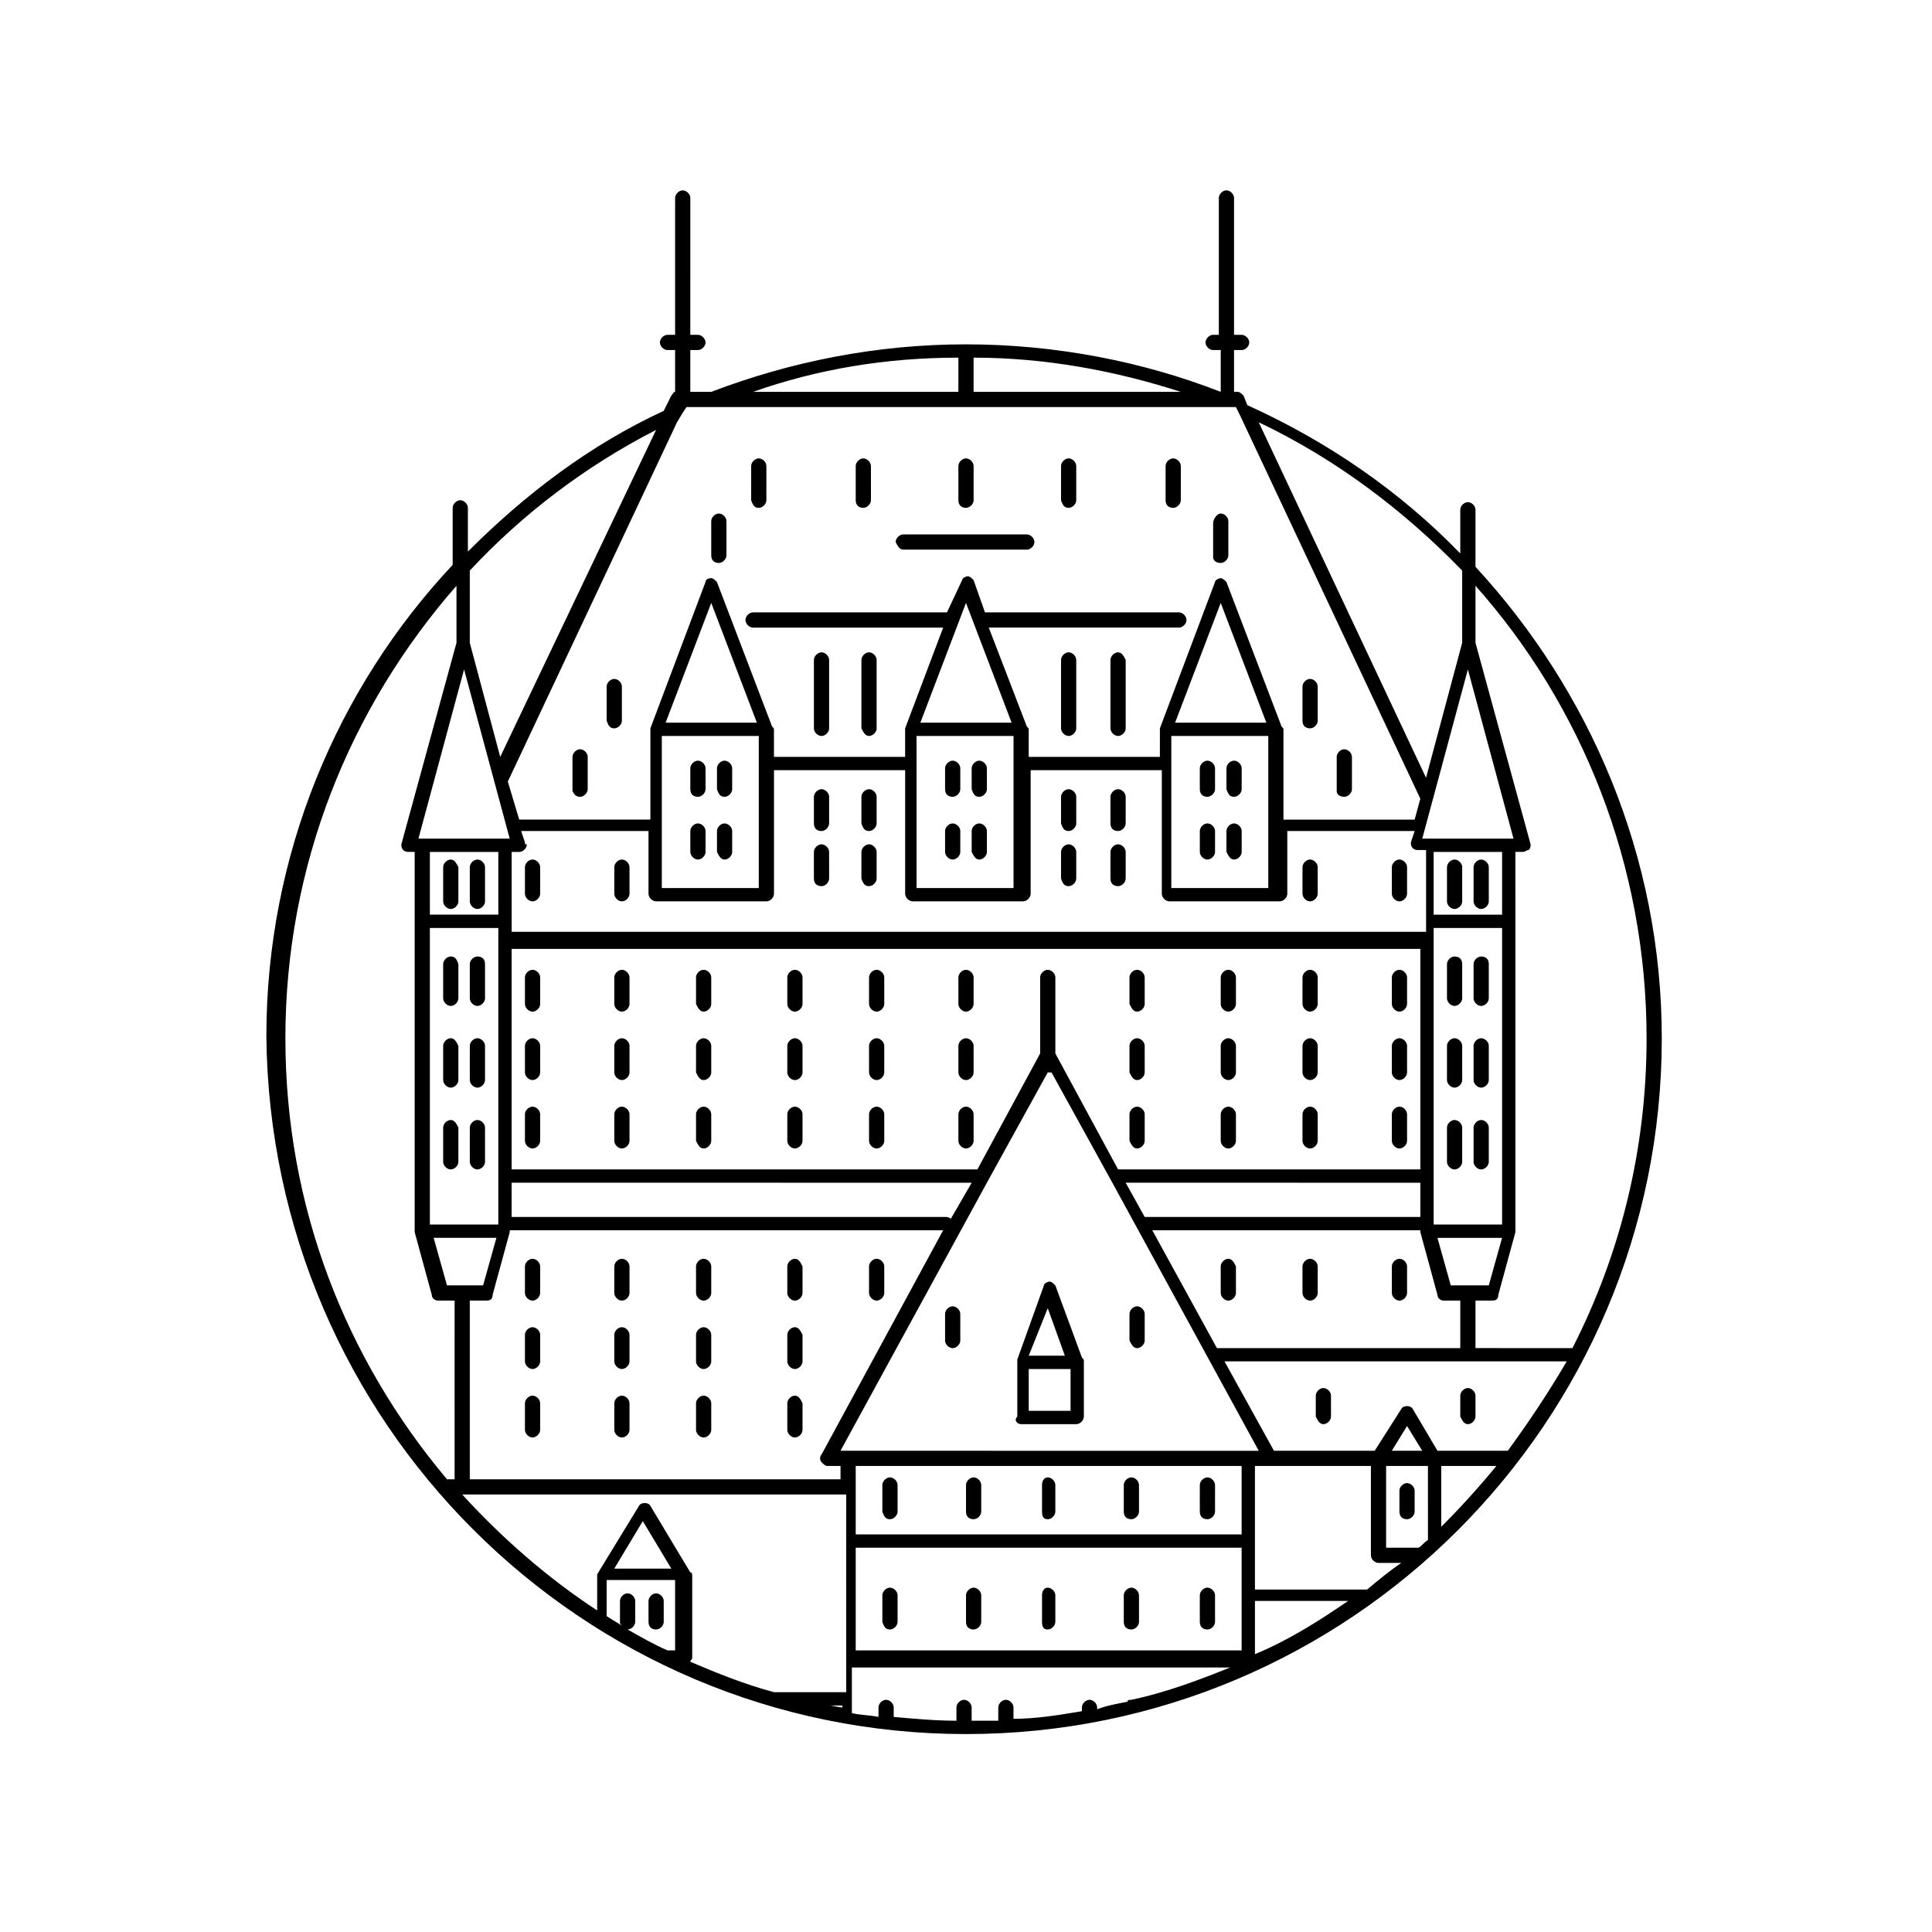 <?xml version="1.0" encoding="UTF-8"?>
<!-- Uploaded to: ICON Repo, www.iconrepo.com, Generator: ICON Repo Mixer Tools -->
<svg fill="#000000" width="800px" height="800px" version="1.1" viewBox="144 144 512 512" xmlns="http://www.w3.org/2000/svg">
 <g>
  <path d="m345.08 278.58c1.008 0 2.016-1.008 2.016-2.016v-9.07c0-1.008-1.008-2.016-2.016-2.016-1.008 0-2.016 1.008-2.016 2.016v9.07c0.504 1.512 1.008 2.016 2.016 2.016z"/>
  <path d="m372.79 278.58c1.008 0 2.016-1.008 2.016-2.016v-9.07c0-1.008-1.008-2.016-2.016-2.016-1.008 0-2.016 1.008-2.016 2.016v9.07c0 1.512 1.008 2.016 2.016 2.016z"/>
  <path d="m400 278.58c1.008 0 2.016-1.008 2.016-2.016v-9.07c0-1.008-1.008-2.016-2.016-2.016s-2.016 1.008-2.016 2.016v9.07c0 1.512 1.008 2.016 2.016 2.016z"/>
  <path d="m427.2 278.58c1.008 0 2.016-1.008 2.016-2.016v-9.07c0-1.008-1.008-2.016-2.016-2.016s-2.016 1.008-2.016 2.016v9.07c0.504 1.512 1.008 2.016 2.016 2.016z"/>
  <path d="m454.91 278.58c1.008 0 2.016-1.008 2.016-2.016v-9.07c0-1.008-1.008-2.016-2.016-2.016-1.008 0-2.016 1.008-2.016 2.016v9.07c0 1.512 1.008 2.016 2.016 2.016z"/>
  <path d="m263.46 371.79c-1.008 0-2.016 1.008-2.016 2.016v9.07c0 1.008 1.008 2.016 2.016 2.016 1.008 0 2.016-1.008 2.016-2.016v-9.07c-0.504-1.008-1.008-2.016-2.016-2.016z"/>
  <path d="m270.52 371.79c-1.008 0-2.016 1.008-2.016 2.016v9.07c0 1.008 1.008 2.016 2.016 2.016 1.008 0 2.016-1.008 2.016-2.016v-9.07c0-1.008-1.008-2.016-2.016-2.016z"/>
  <path d="m263.46 397.48c-1.008 0-2.016 1.008-2.016 2.016v9.07c0 1.008 1.008 2.016 2.016 2.016 1.008 0 2.016-1.008 2.016-2.016v-9.07c-0.504-1.512-1.008-2.016-2.016-2.016z"/>
  <path d="m270.52 397.48c-1.008 0-2.016 1.008-2.016 2.016v9.07c0 1.008 1.008 2.016 2.016 2.016 1.008 0 2.016-1.008 2.016-2.016v-9.07c0-1.512-1.008-2.016-2.016-2.016z"/>
  <path d="m263.46 419.14c-1.008 0-2.016 1.008-2.016 2.016v9.066c0 1.008 1.008 2.016 2.016 2.016 1.008 0 2.016-1.008 2.016-2.016v-9.07c-0.504-1.004-1.008-2.012-2.016-2.012z"/>
  <path d="m270.52 419.14c-1.008 0-2.016 1.008-2.016 2.016v9.066c0 1.008 1.008 2.016 2.016 2.016 1.008 0 2.016-1.008 2.016-2.016v-9.07c0-1.004-1.008-2.012-2.016-2.012z"/>
  <path d="m263.46 440.81c-1.008 0-2.016 1.008-2.016 2.016v9.07c0 1.008 1.008 2.016 2.016 2.016 1.008 0 2.016-1.008 2.016-2.016v-9.07c-0.504-1.008-1.008-2.016-2.016-2.016z"/>
  <path d="m270.52 440.81c-1.008 0-2.016 1.008-2.016 2.016v9.07c0 1.008 1.008 2.016 2.016 2.016 1.008 0 2.016-1.008 2.016-2.016v-9.07c0-1.008-1.008-2.016-2.016-2.016z"/>
  <path d="m536.53 371.79c-1.008 0-2.016 1.008-2.016 2.016v9.07c0 1.008 1.008 2.016 2.016 2.016s2.016-1.008 2.016-2.016v-9.07c0-1.008-1.008-2.016-2.016-2.016z"/>
  <path d="m529.48 371.79c-1.008 0-2.016 1.008-2.016 2.016v9.07c0 1.008 1.008 2.016 2.016 2.016 1.008 0 2.016-1.008 2.016-2.016v-9.07c0-1.008-1.008-2.016-2.016-2.016z"/>
  <path d="m536.53 397.48c-1.008 0-2.016 1.008-2.016 2.016v9.07c0 1.008 1.008 2.016 2.016 2.016s2.016-1.008 2.016-2.016v-9.07c0-1.512-1.008-2.016-2.016-2.016z"/>
  <path d="m529.48 397.48c-1.008 0-2.016 1.008-2.016 2.016v9.07c0 1.008 1.008 2.016 2.016 2.016 1.008 0 2.016-1.008 2.016-2.016v-9.07c0-1.512-1.008-2.016-2.016-2.016z"/>
  <path d="m536.53 419.14c-1.008 0-2.016 1.008-2.016 2.016v9.066c0 1.008 1.008 2.016 2.016 2.016s2.016-1.008 2.016-2.016v-9.07c0-1.004-1.008-2.012-2.016-2.012z"/>
  <path d="m529.48 419.14c-1.008 0-2.016 1.008-2.016 2.016v9.066c0 1.008 1.008 2.016 2.016 2.016 1.008 0 2.016-1.008 2.016-2.016v-9.07c0-1.004-1.008-2.012-2.016-2.012z"/>
  <path d="m536.53 440.81c-1.008 0-2.016 1.008-2.016 2.016v9.07c0 1.008 1.008 2.016 2.016 2.016s2.016-1.008 2.016-2.016v-9.07c0-1.008-1.008-2.016-2.016-2.016z"/>
  <path d="m529.48 440.81c-1.008 0-2.016 1.008-2.016 2.016v9.07c0 1.008 1.008 2.016 2.016 2.016 1.008 0 2.016-1.008 2.016-2.016v-9.07c0-1.008-1.008-2.016-2.016-2.016z"/>
  <path d="m414.61 521.42h14.609c1.008 0 2.016-1.008 2.016-2.016v-14.609c0-0.504 0-0.504-0.504-1.008l-7.055-19.145c-0.504-0.504-1.008-1.008-1.512-1.008-0.504 0-1.512 0.504-1.512 1.008l-7.055 19.648v0.504 14.609c-1.004 1.008 0.004 2.016 1.012 2.016zm7.055-30.734 4.535 12.594h-9.574zm-5.039 16.121h11.082v11.082h-11.082z"/>
  <path d="m334.5 293.19c1.008 0 2.016-1.008 2.016-2.016v-9.07c0-1.008-1.008-2.016-2.016-2.016-1.008 0-2.016 1.008-2.016 2.016v9.07c0 1.512 1.008 2.016 2.016 2.016z"/>
  <path d="m306.79 337.02c1.008 0 2.016-1.008 2.016-2.016v-9.07c0-1.008-1.008-2.016-2.016-2.016-1.008 0-2.016 1.008-2.016 2.016v9.07c0.504 1.512 1.008 2.016 2.016 2.016z"/>
  <path d="m297.73 355.16c1.008 0 2.016-1.008 2.016-2.016v-8.566c0-1.008-1.008-2.016-2.016-2.016-1.008 0-2.016 1.008-2.016 2.016v9.07c0.504 1.008 1.008 1.512 2.016 1.512z"/>
  <path d="m491.19 337.02c1.008 0 2.016-1.008 2.016-2.016v-9.07c0-1.008-1.008-2.016-2.016-2.016s-2.016 1.008-2.016 2.016v9.07c0 1.512 1.008 2.016 2.016 2.016z"/>
  <path d="m500.26 355.16c1.008 0 2.016-1.008 2.016-2.016v-8.566c0-1.008-1.008-2.016-2.016-2.016-1.008 0-2.016 1.008-2.016 2.016v9.07c0 1.008 1.008 1.512 2.016 1.512z"/>
  <path d="m467.51 293.19c1.008 0 2.016-1.008 2.016-2.016v-9.07c0-1.008-1.008-2.016-2.016-2.016-1.008 0.004-2.016 1.512-2.016 2.519v9.07c0 1.008 1.008 1.512 2.016 1.512z"/>
  <path d="m396.47 355.16c1.008 0 2.016-1.008 2.016-2.016v-5.543c0-1.008-1.008-2.016-2.016-2.016-1.008 0-2.016 1.008-2.016 2.016v5.543c0 1.512 1.008 2.016 2.016 2.016z"/>
  <path d="m403.52 355.16c1.008 0 2.016-1.008 2.016-2.016v-5.543c0-1.008-1.008-2.016-2.016-2.016-1.008 0-2.016 1.008-2.016 2.016v5.543c0.508 1.512 1.008 2.016 2.016 2.016z"/>
  <path d="m396.47 371.79c1.008 0 2.016-1.008 2.016-2.016v-5.543c0-1.008-1.008-2.016-2.016-2.016-1.008 0-2.016 1.008-2.016 2.016v5.543c0 1.008 1.008 2.016 2.016 2.016z"/>
  <path d="m403.52 371.79c1.008 0 2.016-1.008 2.016-2.016v-5.543c0-1.008-1.008-2.016-2.016-2.016-1.008 0-2.016 1.008-2.016 2.016l0.004 5.543c0.504 1.008 1.004 2.016 2.012 2.016z"/>
  <path d="m383.37 289.66h32.746c1.008 0 2.016-1.008 2.016-2.016 0-1.008-1.008-2.016-2.016-2.016h-32.746c-1.008 0-2.016 1.008-2.016 2.016 0.508 1.008 1.008 2.016 2.016 2.016z"/>
  <path d="m463.98 355.16c1.008 0 2.016-1.008 2.016-2.016v-5.543c0-1.008-1.008-2.016-2.016-2.016-1.008 0-2.016 1.008-2.016 2.016v5.543c0.004 1.512 1.012 2.016 2.016 2.016z"/>
  <path d="m471.04 355.16c1.008 0 2.016-1.008 2.016-2.016v-5.543c0-1.008-1.008-2.016-2.016-2.016-1.008 0-2.016 1.008-2.016 2.016v5.543c0.504 1.512 1.008 2.016 2.016 2.016z"/>
  <path d="m463.98 371.79c1.008 0 2.016-1.008 2.016-2.016v-5.543c0-1.008-1.008-2.016-2.016-2.016-1.008 0-2.016 1.008-2.016 2.016l0.004 5.543c0 1.008 1.008 2.016 2.012 2.016z"/>
  <path d="m471.04 371.79c1.008 0 2.016-1.008 2.016-2.016v-5.543c0-1.008-1.008-2.016-2.016-2.016-1.008 0-2.016 1.008-2.016 2.016v5.543c0.504 1.008 1.008 2.016 2.016 2.016z"/>
  <path d="m328.96 355.16c1.008 0 2.016-1.008 2.016-2.016v-5.543c0-1.008-1.008-2.016-2.016-2.016-1.008 0-2.016 1.008-2.016 2.016v5.543c0 1.512 1.008 2.016 2.016 2.016z"/>
  <path d="m285.13 412.09c1.008 0 2.016-1.008 2.016-2.016v-7.055c0-1.008-1.008-2.016-2.016-2.016-1.008 0-2.016 1.008-2.016 2.016v7.055c0 1.008 1.008 2.016 2.016 2.016z"/>
  <path d="m308.81 412.09c1.008 0 2.016-1.008 2.016-2.016v-7.055c0-1.008-1.008-2.016-2.016-2.016-1.008 0-2.016 1.008-2.016 2.016v7.055c0 1.008 1.008 2.016 2.016 2.016z"/>
  <path d="m330.47 412.09c1.008 0 2.016-1.008 2.016-2.016v-7.055c0-1.008-1.008-2.016-2.016-2.016-1.008 0-2.016 1.008-2.016 2.016v7.055c0.504 1.008 1.008 2.016 2.016 2.016z"/>
  <path d="m354.66 412.09c1.008 0 2.016-1.008 2.016-2.016v-7.055c0-1.008-1.008-2.016-2.016-2.016s-2.016 1.008-2.016 2.016v7.055c0 1.008 1.008 2.016 2.016 2.016z"/>
  <path d="m376.32 412.09c1.008 0 2.016-1.008 2.016-2.016v-7.055c0-1.008-1.008-2.016-2.016-2.016-1.008 0-2.016 1.008-2.016 2.016v7.055c0 1.008 1.008 2.016 2.016 2.016z"/>
  <path d="m400 412.09c1.008 0 2.016-1.008 2.016-2.016v-7.055c0-1.008-1.008-2.016-2.016-2.016s-2.016 1.008-2.016 2.016v7.055c0 1.008 1.008 2.016 2.016 2.016z"/>
  <path d="m445.34 412.09c1.008 0 2.016-1.008 2.016-2.016v-7.055c0-1.008-1.008-2.016-2.016-2.016-1.008 0-2.016 1.008-2.016 2.016v7.055c0.504 1.008 1.008 2.016 2.016 2.016z"/>
  <path d="m469.52 412.09c1.008 0 2.016-1.008 2.016-2.016v-7.055c0-1.008-1.008-2.016-2.016-2.016-1.008 0-2.016 1.008-2.016 2.016v7.055c0 1.008 1.008 2.016 2.016 2.016z"/>
  <path d="m491.19 412.09c1.008 0 2.016-1.008 2.016-2.016v-7.055c0-1.008-1.008-2.016-2.016-2.016s-2.016 1.008-2.016 2.016v7.055c0 1.008 1.008 2.016 2.016 2.016z"/>
  <path d="m427.2 364.23c1.008 0 2.016-1.008 2.016-2.016v-7.055c0-1.008-1.008-2.016-2.016-2.016s-2.016 1.008-2.016 2.016v7.055c0.504 1.512 1.008 2.016 2.016 2.016z"/>
  <path d="m440.3 364.23c1.008 0 2.016-1.008 2.016-2.016v-7.055c0-1.008-1.008-2.016-2.016-2.016-1.008 0-2.016 1.008-2.016 2.016v7.055c0 1.512 1.008 2.016 2.016 2.016z"/>
  <path d="m427.2 378.84c1.008 0 2.016-1.008 2.016-2.016v-7.055c0-1.008-1.008-2.016-2.016-2.016s-2.016 1.008-2.016 2.016v7.055c0.504 1.512 1.008 2.016 2.016 2.016z"/>
  <path d="m440.3 378.84c1.008 0 2.016-1.008 2.016-2.016v-7.055c0-1.008-1.008-2.016-2.016-2.016-1.008 0-2.016 1.008-2.016 2.016v7.055c0 1.512 1.008 2.016 2.016 2.016z"/>
  <path d="m361.71 364.23c1.008 0 2.016-1.008 2.016-2.016v-7.055c0-1.008-1.008-2.016-2.016-2.016-1.008 0-2.016 1.008-2.016 2.016v7.055c0 1.512 1.008 2.016 2.016 2.016z"/>
  <path d="m374.3 364.23c1.008 0 2.016-1.008 2.016-2.016v-7.055c0-1.008-1.008-2.016-2.016-2.016-1.008 0-2.016 1.008-2.016 2.016v7.055c0.504 1.512 1.008 2.016 2.016 2.016z"/>
  <path d="m361.71 378.84c1.008 0 2.016-1.008 2.016-2.016l-0.004-7.055c0-1.008-1.008-2.016-2.016-2.016-1.008 0-2.016 1.008-2.016 2.016v7.055c0.004 1.512 1.012 2.016 2.019 2.016z"/>
  <path d="m374.3 378.84c1.008 0 2.016-1.008 2.016-2.016v-7.055c0-1.008-1.008-2.016-2.016-2.016-1.008 0-2.016 1.008-2.016 2.016v7.055c0.504 1.512 1.008 2.016 2.016 2.016z"/>
  <path d="m427.2 316.87c-1.008 0-2.016 1.008-2.016 2.016v18.137c0 1.008 1.008 2.016 2.016 2.016s2.016-1.008 2.016-2.016v-18.137c0-1.008-1.008-2.016-2.016-2.016z"/>
  <path d="m440.3 316.87c-1.008 0-2.016 1.008-2.016 2.016v18.137c0 1.008 1.008 2.016 2.016 2.016 1.008 0 2.016-1.008 2.016-2.016v-18.137c-0.504-1.008-1.008-2.016-2.016-2.016z"/>
  <path d="m361.71 339.04c1.008 0 2.016-1.008 2.016-2.016v-18.137c0-1.008-1.008-2.016-2.016-2.016-1.008 0-2.016 1.008-2.016 2.016v18.137c0 1.008 1.008 2.016 2.016 2.016z"/>
  <path d="m374.3 339.04c1.008 0 2.016-1.008 2.016-2.016v-18.137c0-1.008-1.008-2.016-2.016-2.016-1.008 0-2.016 1.008-2.016 2.016v18.137c0.504 1.008 1.008 2.016 2.016 2.016z"/>
  <path d="m514.87 412.09c1.008 0 2.016-1.008 2.016-2.016v-7.055c0-1.008-1.008-2.016-2.016-2.016-1.008 0-2.016 1.008-2.016 2.016v7.055c0 1.008 1.008 2.016 2.016 2.016z"/>
  <path d="m491.19 382.87c1.008 0 2.016-1.008 2.016-2.016v-7.055c0-1.008-1.008-2.016-2.016-2.016s-2.016 1.008-2.016 2.016v7.055c0 1.012 1.008 2.016 2.016 2.016z"/>
  <path d="m514.87 382.87c1.008 0 2.016-1.008 2.016-2.016v-7.055c0-1.008-1.008-2.016-2.016-2.016-1.008 0-2.016 1.008-2.016 2.016v7.055c0 1.012 1.008 2.016 2.016 2.016z"/>
  <path d="m285.13 382.87c1.008 0 2.016-1.008 2.016-2.016v-7.055c0-1.008-1.008-2.016-2.016-2.016-1.008 0-2.016 1.008-2.016 2.016v7.055c0 1.012 1.008 2.016 2.016 2.016z"/>
  <path d="m308.81 382.87c1.008 0 2.016-1.008 2.016-2.016v-7.055c0-1.008-1.008-2.016-2.016-2.016-1.008 0-2.016 1.008-2.016 2.016v7.055c0 1.012 1.008 2.016 2.016 2.016z"/>
  <path d="m285.13 448.36c1.008 0 2.016-1.008 2.016-2.016v-7.055c0-1.008-1.008-2.016-2.016-2.016-1.008 0-2.016 1.008-2.016 2.016v7.055c0 1.008 1.008 2.016 2.016 2.016z"/>
  <path d="m308.81 448.36c1.008 0 2.016-1.008 2.016-2.016v-7.055c0-1.008-1.008-2.016-2.016-2.016-1.008 0-2.016 1.008-2.016 2.016v7.055c0 1.008 1.008 2.016 2.016 2.016z"/>
  <path d="m330.47 448.36c1.008 0 2.016-1.008 2.016-2.016v-7.055c0-1.008-1.008-2.016-2.016-2.016-1.008 0-2.016 1.008-2.016 2.016v7.055c0.504 1.008 1.008 2.016 2.016 2.016z"/>
  <path d="m354.66 448.36c1.008 0 2.016-1.008 2.016-2.016v-7.055c0-1.008-1.008-2.016-2.016-2.016s-2.016 1.008-2.016 2.016v7.055c0 1.008 1.008 2.016 2.016 2.016z"/>
  <path d="m376.32 448.36c1.008 0 2.016-1.008 2.016-2.016v-7.055c0-1.008-1.008-2.016-2.016-2.016-1.008 0-2.016 1.008-2.016 2.016v7.055c0 1.008 1.008 2.016 2.016 2.016z"/>
  <path d="m400 448.36c1.008 0 2.016-1.008 2.016-2.016v-7.055c0-1.008-1.008-2.016-2.016-2.016s-2.016 1.008-2.016 2.016v7.055c0 1.008 1.008 2.016 2.016 2.016z"/>
  <path d="m445.34 448.36c1.008 0 2.016-1.008 2.016-2.016v-7.055c0-1.008-1.008-2.016-2.016-2.016-1.008 0-2.016 1.008-2.016 2.016v7.055c0.504 1.008 1.008 2.016 2.016 2.016z"/>
  <path d="m469.52 448.36c1.008 0 2.016-1.008 2.016-2.016v-7.055c0-1.008-1.008-2.016-2.016-2.016-1.008 0-2.016 1.008-2.016 2.016v7.055c0 1.008 1.008 2.016 2.016 2.016z"/>
  <path d="m491.19 448.36c1.008 0 2.016-1.008 2.016-2.016v-7.055c0-1.008-1.008-2.016-2.016-2.016s-2.016 1.008-2.016 2.016v7.055c0 1.008 1.008 2.016 2.016 2.016z"/>
  <path d="m514.87 448.36c1.008 0 2.016-1.008 2.016-2.016v-7.055c0-1.008-1.008-2.016-2.016-2.016-1.008 0-2.016 1.008-2.016 2.016v7.055c0 1.008 1.008 2.016 2.016 2.016z"/>
  <path d="m285.13 430.23c1.008 0 2.016-1.008 2.016-2.016v-7.055c0-1.008-1.008-2.016-2.016-2.016-1.008 0-2.016 1.008-2.016 2.016v7.055c0 1.008 1.008 2.016 2.016 2.016z"/>
  <path d="m308.81 430.23c1.008 0 2.016-1.008 2.016-2.016v-7.055c0-1.008-1.008-2.016-2.016-2.016-1.008 0-2.016 1.008-2.016 2.016v7.055c0 1.008 1.008 2.016 2.016 2.016z"/>
  <path d="m330.47 430.23c1.008 0 2.016-1.008 2.016-2.016v-7.055c0-1.008-1.008-2.016-2.016-2.016-1.008 0-2.016 1.008-2.016 2.016v7.055c0.504 1.008 1.008 2.016 2.016 2.016z"/>
  <path d="m354.66 430.23c1.008 0 2.016-1.008 2.016-2.016v-7.055c0-1.008-1.008-2.016-2.016-2.016s-2.016 1.008-2.016 2.016v7.055c0 1.008 1.008 2.016 2.016 2.016z"/>
  <path d="m376.32 430.23c1.008 0 2.016-1.008 2.016-2.016v-7.055c0-1.008-1.008-2.016-2.016-2.016-1.008 0-2.016 1.008-2.016 2.016v7.055c0 1.008 1.008 2.016 2.016 2.016z"/>
  <path d="m400 430.23c1.008 0 2.016-1.008 2.016-2.016v-7.055c0-1.008-1.008-2.016-2.016-2.016s-2.016 1.008-2.016 2.016v7.055c0 1.008 1.008 2.016 2.016 2.016z"/>
  <path d="m445.34 430.23c1.008 0 2.016-1.008 2.016-2.016v-7.055c0-1.008-1.008-2.016-2.016-2.016-1.008 0-2.016 1.008-2.016 2.016v7.055c0.504 1.008 1.008 2.016 2.016 2.016z"/>
  <path d="m469.52 430.23c1.008 0 2.016-1.008 2.016-2.016v-7.055c0-1.008-1.008-2.016-2.016-2.016-1.008 0-2.016 1.008-2.016 2.016v7.055c0 1.008 1.008 2.016 2.016 2.016z"/>
  <path d="m491.19 430.23c1.008 0 2.016-1.008 2.016-2.016v-7.055c0-1.008-1.008-2.016-2.016-2.016s-2.016 1.008-2.016 2.016v7.055c0 1.008 1.008 2.016 2.016 2.016z"/>
  <path d="m514.87 430.23c1.008 0 2.016-1.008 2.016-2.016v-7.055c0-1.008-1.008-2.016-2.016-2.016-1.008 0-2.016 1.008-2.016 2.016v7.055c0 1.008 1.008 2.016 2.016 2.016z"/>
  <path d="m285.13 477.59c-1.008 0-2.016 1.008-2.016 2.016v7.055c0 1.008 1.008 2.016 2.016 2.016 1.008 0 2.016-1.008 2.016-2.016v-7.055c0-1.008-1.008-2.016-2.016-2.016z"/>
  <path d="m308.81 477.59c-1.008 0-2.016 1.008-2.016 2.016v7.055c0 1.008 1.008 2.016 2.016 2.016 1.008 0 2.016-1.008 2.016-2.016v-7.055c0-1.008-1.008-2.016-2.016-2.016z"/>
  <path d="m330.47 477.59c-1.008 0-2.016 1.008-2.016 2.016v7.055c0 1.008 1.008 2.016 2.016 2.016 1.008 0 2.016-1.008 2.016-2.016v-7.055c0-1.008-1.008-2.016-2.016-2.016z"/>
  <path d="m354.66 477.59c-1.008 0-2.016 1.008-2.016 2.016v7.055c0 1.008 1.008 2.016 2.016 2.016s2.016-1.008 2.016-2.016v-7.055c-0.504-1.008-1.008-2.016-2.016-2.016z"/>
  <path d="m376.32 488.67c1.008 0 2.016-1.008 2.016-2.016v-7.055c0-1.008-1.008-2.016-2.016-2.016-1.008 0-2.016 1.008-2.016 2.016v7.055c0 1.008 1.008 2.016 2.016 2.016z"/>
  <path d="m469.52 477.59c-1.008 0-2.016 1.008-2.016 2.016v7.055c0 1.008 1.008 2.016 2.016 2.016 1.008 0 2.016-1.008 2.016-2.016v-7.055c-0.504-1.008-1.008-2.016-2.016-2.016z"/>
  <path d="m491.19 477.59c-1.008 0-2.016 1.008-2.016 2.016v7.055c0 1.008 1.008 2.016 2.016 2.016s2.016-1.008 2.016-2.016v-7.055c0-1.008-1.008-2.016-2.016-2.016z"/>
  <path d="m514.87 477.59c-1.008 0-2.016 1.008-2.016 2.016v7.055c0 1.008 1.008 2.016 2.016 2.016 1.008 0 2.016-1.008 2.016-2.016v-7.055c0-1.008-1.008-2.016-2.016-2.016z"/>
  <path d="m285.13 495.72c-1.008 0-2.016 1.008-2.016 2.016v7.055c0 1.008 1.008 2.016 2.016 2.016 1.008 0 2.016-1.008 2.016-2.016v-7.055c0-1.008-1.008-2.016-2.016-2.016z"/>
  <path d="m308.81 495.72c-1.008 0-2.016 1.008-2.016 2.016v7.055c0 1.008 1.008 2.016 2.016 2.016 1.008 0 2.016-1.008 2.016-2.016v-7.055c0-1.008-1.008-2.016-2.016-2.016z"/>
  <path d="m330.47 495.72c-1.008 0-2.016 1.008-2.016 2.016v7.055c0 1.008 1.008 2.016 2.016 2.016 1.008 0 2.016-1.008 2.016-2.016v-7.055c0-1.008-1.008-2.016-2.016-2.016z"/>
  <path d="m354.66 495.72c-1.008 0-2.016 1.008-2.016 2.016v7.055c0 1.008 1.008 2.016 2.016 2.016s2.016-1.008 2.016-2.016v-7.055c-0.504-1.008-1.008-2.016-2.016-2.016z"/>
  <path d="m285.13 513.86c-1.008 0-2.016 1.008-2.016 2.016v7.055c0 1.008 1.008 2.016 2.016 2.016 1.008 0 2.016-1.008 2.016-2.016v-7.055c0-1.008-1.008-2.016-2.016-2.016z"/>
  <path d="m308.81 513.86c-1.008 0-2.016 1.008-2.016 2.016v7.055c0 1.008 1.008 2.016 2.016 2.016 1.008 0 2.016-1.008 2.016-2.016v-7.055c0-1.008-1.008-2.016-2.016-2.016z"/>
  <path d="m330.47 513.86c-1.008 0-2.016 1.008-2.016 2.016v7.055c0 1.008 1.008 2.016 2.016 2.016 1.008 0 2.016-1.008 2.016-2.016v-7.055c0-1.008-1.008-2.016-2.016-2.016z"/>
  <path d="m354.66 513.86c-1.008 0-2.016 1.008-2.016 2.016v7.055c0 1.008 1.008 2.016 2.016 2.016s2.016-1.008 2.016-2.016v-7.055c-0.504-1.008-1.008-2.016-2.016-2.016z"/>
  <path d="m336.02 355.16c1.008 0 2.016-1.008 2.016-2.016v-5.543c0-1.008-1.008-2.016-2.016-2.016s-2.016 1.008-2.016 2.016v5.543c0.504 1.512 1.008 2.016 2.016 2.016z"/>
  <path d="m328.96 371.79c1.008 0 2.016-1.008 2.016-2.016v-5.543c0-1.008-1.008-2.016-2.016-2.016-1.008 0-2.016 1.008-2.016 2.016v5.543c0 1.008 1.008 2.016 2.016 2.016z"/>
  <path d="m336.02 371.79c1.008 0 2.016-1.008 2.016-2.016v-5.543c0-1.008-1.008-2.016-2.016-2.016s-2.016 1.008-2.016 2.016v5.543c0.504 1.008 1.008 2.016 2.016 2.016z"/>
  <path d="m379.85 546.61c1.008 0 2.016-1.008 2.016-2.016v-7.055c0-1.008-1.008-2.016-2.016-2.016-1.008 0-2.016 1.008-2.016 2.016v7.055c0.504 1.512 1.008 2.016 2.016 2.016z"/>
  <path d="m402.02 546.61c1.008 0 2.016-1.008 2.016-2.016v-7.055c0-1.008-1.008-2.016-2.016-2.016-1.008 0.004-2.016 1.012-2.016 2.019v7.055c0 1.508 1.008 2.012 2.016 2.012z"/>
  <path d="m421.66 546.61c1.008 0 2.016-1.008 2.016-2.016v-7.055c0-1.008-1.008-2.016-2.016-2.016-1.008 0.004-1.512 1.012-1.512 2.019v7.055c0 1.508 0.504 2.012 1.512 2.012z"/>
  <path d="m443.83 546.61c1.008 0 2.016-1.008 2.016-2.016v-7.055c0-1.008-1.008-2.016-2.016-2.016s-2.016 1.008-2.016 2.016v7.055c0.004 1.512 1.012 2.016 2.016 2.016z"/>
  <path d="m463.98 546.61c1.008 0 2.016-1.008 2.016-2.016v-7.055c0-1.008-1.008-2.016-2.016-2.016-1.008 0-2.016 1.008-2.016 2.016v7.055c0.004 1.512 1.012 2.016 2.016 2.016z"/>
  <path d="m379.85 575.83c1.008 0 2.016-1.008 2.016-2.016v-7.055c0-1.008-1.008-2.016-2.016-2.016-1.008 0-2.016 1.008-2.016 2.016v7.055c0.504 1.512 1.008 2.016 2.016 2.016z"/>
  <path d="m402.02 575.83c1.008 0 2.016-1.008 2.016-2.016v-7.055c0-1.008-1.008-2.016-2.016-2.016-1.008 0.004-2.016 1.008-2.016 2.016v7.055c0 1.512 1.008 2.016 2.016 2.016z"/>
  <path d="m421.66 575.83c1.008 0 2.016-1.008 2.016-2.016v-7.055c0-1.008-1.008-2.016-2.016-2.016-1.008 0.004-1.512 1.008-1.512 2.016v7.055c0 1.512 0.504 2.016 1.512 2.016z"/>
  <path d="m443.83 575.83c1.008 0 2.016-1.008 2.016-2.016v-7.055c0-1.008-1.008-2.016-2.016-2.016s-2.016 1.008-2.016 2.016v7.055c0.004 1.512 1.012 2.016 2.016 2.016z"/>
  <path d="m463.98 575.83c1.008 0 2.016-1.008 2.016-2.016v-7.055c0-1.008-1.008-2.016-2.016-2.016-1.008 0-2.016 1.008-2.016 2.016v7.055c0.004 1.512 1.012 2.016 2.016 2.016z"/>
  <path d="m317.88 575.83c1.008 0 2.016-1.008 2.016-2.016v-5.543c0-1.008-1.008-2.016-2.016-2.016-1.008 0-2.016 1.008-2.016 2.016v5.543c0 1.512 1.008 2.016 2.016 2.016z"/>
  <path d="m533 521.42c1.008 0 2.016-1.008 2.016-2.016v-5.543c0-1.008-1.008-2.016-2.016-2.016-1.008 0-2.016 1.008-2.016 2.016v5.543c0.504 1.008 1.008 2.016 2.016 2.016z"/>
  <path d="m494.71 521.42c1.008 0 2.016-1.008 2.016-2.016v-5.543c0-1.008-1.008-2.016-2.016-2.016-1.008 0-2.016 1.008-2.016 2.016v5.543c0.504 1.008 1.008 2.016 2.016 2.016z"/>
  <path d="m516.88 546.61c1.008 0 2.016-1.008 2.016-2.016v-5.543c0-1.008-1.008-2.016-2.016-2.016-1.008 0-2.016 1.008-2.016 2.016v5.543c0 1.512 1.008 2.016 2.016 2.016z"/>
  <path d="m396.47 501.27c1.008 0 2.016-1.008 2.016-2.016v-7.055c0-1.008-1.008-2.016-2.016-2.016-1.008 0-2.016 1.008-2.016 2.016v7.055c0 1.008 1.008 2.016 2.016 2.016z"/>
  <path d="m445.34 501.27c1.008 0 2.016-1.008 2.016-2.016v-7.055c0-1.008-1.008-2.016-2.016-2.016-1.008 0-2.016 1.008-2.016 2.016v7.055c0.504 1.008 1.008 2.016 2.016 2.016z"/>
  <path d="m535.02 294.2v-15.113c0-1.008-1.008-2.016-2.016-2.016-1.008 0-2.016 1.008-2.016 2.016v11.586c-16.121-16.625-35.266-29.727-56.426-39.297l-1.008-2.519c-0.504-0.504-1.008-1.008-1.512-1.008h-1.008v-11.082h2.016c1.008 0 2.016-1.008 2.016-2.016s-1.008-2.016-2.016-2.016h-2.016v-36.273c0-1.008-1.008-2.016-2.016-2.016-1.008 0-2.016 1.008-2.016 2.016v36.273h-1.512c-1.008 0-2.016 1.008-2.016 2.016s1.008 2.016 2.016 2.016h2.016v11.082c-20.656-8.062-43.832-12.594-67.512-12.594-23.68 0-46.352 4.535-67.512 12.594h-5.543v-11.082h2.016c1.008 0 2.016-1.008 2.016-2.016s-1.008-2.016-2.016-2.016h-2.016l0.004-36.273c0-1.008-1.008-2.016-2.016-2.016-1.008 0-2.016 1.008-2.016 2.016v36.273h-2.016c-1.008 0-2.016 1.008-2.016 2.016s1.008 2.016 2.016 2.016h2.016v11.082c-0.504 0-0.504 0.504-1.008 1.008l-2.016 4.031c-19.648 9.07-36.777 22.168-51.891 37.281v-11.586c0-1.008-1.008-2.016-2.016-2.016s-2.016 1.008-2.016 2.016v15.113c-30.73 32.746-49.375 77.082-49.375 124.95 1.012 102.27 83.637 184.9 185.41 184.9s184.39-82.625 184.39-184.39c0-48.367-19.148-92.199-49.375-124.95zm-2.016 27.203 12.09 44.84h-24.18zm-249.89 45.848-1.008-3.023h33.754v16.625c0 1.008 1.008 2.016 2.016 2.016h29.223c1.008 0 2.016-1.008 2.016-2.016v-32.746h34.762v32.746c0 1.008 1.008 2.016 2.016 2.016h29.223c1.008 0 2.016-1.008 2.016-2.016v-32.746h34.762v32.746c0 1.008 1.008 2.016 2.016 2.016h29.223c1.008 0 2.016-1.008 2.016-2.016v-16.625h33.754l-1.008 3.023c0 0.504 0 1.008 0.504 1.512 0.504 0.504 1.008 0.504 1.512 0.504h2.016v21.664h-242.33v-21.16h2.016c1.008 0 2.016-1.008 2.016-2.016-0.508 0-0.508 0-0.508-0.504zm61.969-28.211v40.305h-25.695v-40.305zm-24.684-3.527 12.09-31.738 12.09 31.738zm92.195 3.527v40.305h-25.695v-40.305zm-24.688-3.527 12.09-31.738 12.09 31.738zm92.199 3.527v40.305h-25.695v-40.305zm-24.688-3.527 12.09-31.738 12.09 31.738zm64.992 59.953v58.441h-80.105l-16.625-30.73v-20.152c0-1.008-1.008-2.016-2.016-2.016-1.008 0-2.016 1.008-2.016 2.016v20.152l-16.625 30.73h-123.43v-58.441zm0 61.969v9.07l-73.055-0.004-5.039-9.07zm-118.9 0-5.543 9.574c-0.504-0.504-1.008-0.504-1.512-0.504l-114.87-0.004v-9.07zm4.027 0 16.121-29.223h0.504 0.504l16.121 29.223 38.793 71.039-110.84-0.004zm43.832 12.594h71.039v0.504l4.535 16.625c0 1.008 1.008 1.512 1.512 1.512h4.535v12.594l-64.492 0.004zm79.098 14.609-3.527-12.594h17.129l-3.527 12.594zm-4.531-16.121v-78.594h18.137v78.594zm0-82.121v-16.625h18.137v16.625zm7.555-91.188v19.145l-9.574 35.77-44.336-94.211c20.156 9.57 38.293 23.176 53.91 39.297zm-129.48-56.426c19.145 0 37.785 3.527 54.914 9.07l-54.914-0.004zm-4.031 0v9.07l-54.414-0.004c17.133-6.047 35.27-9.066 54.414-9.066zm-74.566 17.129 1.512-2.519 1.008-1.512h145.6l1.008 2.016 47.863 101.77-1.512 5.543h-34.762v-23.68c0-0.504 0-0.504-0.504-1.008l-14.609-38.289c-0.504-0.504-1.008-1.008-1.512-1.008-0.504 0-1.512 0.504-1.512 1.008l-14.609 38.793v0.504l-0.004 7.051h-34.762v-7.055c0-0.504 0-0.504-0.504-1.008l-10.078-26.199h50.383c1.008 0 2.016-1.008 2.016-2.016 0-1.008-1.008-2.016-2.016-2.016l-50.887 0.004h-0.504l-3.023-8.566c-0.504-0.504-1.008-1.008-1.512-1.008s-1.512 0.504-1.512 1.008l-4.027 8.566h-0.504-50.887c-1.008 0-2.016 1.008-2.016 2.016 0 1.008 1.008 2.016 2.016 2.016h50.383l-10.078 26.703v0.504 7.051h-34.762v-7.055c0-0.504 0-0.504-0.504-1.008l-14.609-38.289c-0.504-0.504-1.008-1.008-1.512-1.008-1.008 0-1.512 0.504-1.512 1.008l-14.609 38.793v0.504 23.68h-34.762l-3.023-10.078zm-54.914 39.297c14.105-15.113 30.73-27.711 49.375-37.281l-41.312 86.656-8.062-30.23zm-1.512 26.195 12.09 44.84h-24.184zm-9.066 147.11v-78.594h18.137v78.594zm17.633 3.527-3.527 12.594h-9.574l-3.527-12.594zm-17.633-85.648v-16.625h18.137v16.625zm7.051 149.63h-2.519c-26.703-31.738-42.824-72.043-42.824-116.88 0-45.848 17.129-87.664 45.344-119.91v15.113l-14.609 53.402c0 0.504 0 1.008 0.504 1.512s1.008 0.504 1.512 0.504h1.512v100.26 0.504l4.535 16.625c0 1.008 1.008 1.512 1.512 1.512h4.535l-0.004 47.359zm58.441 45.344h-2.519c-3.527-1.512-7.055-3.527-10.578-5.543 1.008 0 2.016-1.008 2.016-2.016v-5.543c0-1.008-1.008-2.016-2.016-2.016-1.008 0-2.016 1.008-2.016 2.016v5.543c0 0.504 0 0.504 0.504 1.008-1.512-1.008-2.519-1.512-4.031-2.519v-9.574h18.137v18.645zm-16.625-21.664 7.559-12.594 7.559 12.594zm60.457 36.777c-1.008 0-2.519-0.504-3.527-0.504h3.527zm0-4.031h-18.137c-7.559-2.016-15.113-5.039-22.168-8.062 0-0.504 0.504-0.504 0.504-1.008v-21.664c0-0.504 0-1.008-0.504-1.008l-10.578-17.633c-0.504-1.008-2.519-1.008-3.023 0l-11.082 18.137v0.504 9.07c-13.098-8.566-25.191-19.145-35.77-30.73h101.77l-0.004 52.395zm0-56.426h-98.746v-47.359h4.535c1.008 0 1.512-0.504 1.512-1.512l4.535-16.625v-0.504h114.87l-32.242 59.449c-0.504 0.504-0.504 1.512 0 2.016 0.504 0.504 1.008 1.008 1.512 1.008h3.527l-0.004 3.527zm76.578 58.441c-0.504 0-1.008 0-1.008 0.504-2.519 0.504-5.543 1.008-8.062 2.016v-0.504c0-1.008-1.008-2.016-2.016-2.016-1.008 0-2.016 1.008-2.016 2.016v1.008c-6.047 1.008-12.09 2.016-18.137 2.016v-3.023c0-1.008-1.008-2.016-2.016-2.016-1.008 0-2.016 1.008-2.016 2.016v3.527h-7.055v-3.527c0-1.008-1.008-2.016-2.016-2.016-1.008 0-2.016 1.008-2.016 2.016v3.527c-5.543 0-11.082-0.504-16.625-1.008v-2.519c0-1.008-1.008-2.016-2.016-2.016-1.008 0-2.016 1.008-2.016 2.016v2.519c-2.519-0.504-5.039-0.504-7.055-1.008v-12.09h100.26c-7.547 3.019-16.617 6.547-26.191 8.562zm29.223-13.098h-102.27v-27.207h102.27zm0-30.734h-102.27v-18.137h102.27zm3.527 31.742v-14.105h24.688c-8.062 5.539-16.125 10.578-24.688 14.105zm29.723-17.133h-29.727v-32.746h30.734v23.68c0 1.008 1.008 2.016 2.016 2.016h6.047c-3.023 2.016-6.047 4.535-9.07 7.051zm16.125-13.098c-1.008 0.504-1.512 1.512-2.519 2.016h-8.566v-21.664h11.082zm-9.574-23.68 4.031-6.551 4.031 6.551zm13.098 20.152v-16.121h14.609c-4.531 5.543-9.57 11.086-14.609 16.121zm17.637-20.152h-18.641l-6.551-11.082c-0.504-1.008-2.519-1.008-3.023 0l-7.055 11.082h-0.504-26.199l-13.098-23.68h90.688c-5.039 8.566-10.078 16.125-15.617 23.68zm-8.566-27.203v-12.594h4.535c1.008 0 1.512-0.504 1.512-1.512l4.535-16.625v-0.504l-0.004-100.26h2.016c0.504 0 1.008-0.504 1.512-0.504 0.504-0.504 0.504-1.008 0.504-1.512l-14.609-53.402v-15.113c28.215 31.738 45.344 74.059 45.344 119.91 0 29.727-7.055 57.434-19.648 82.121z"/>
 </g>
</svg>